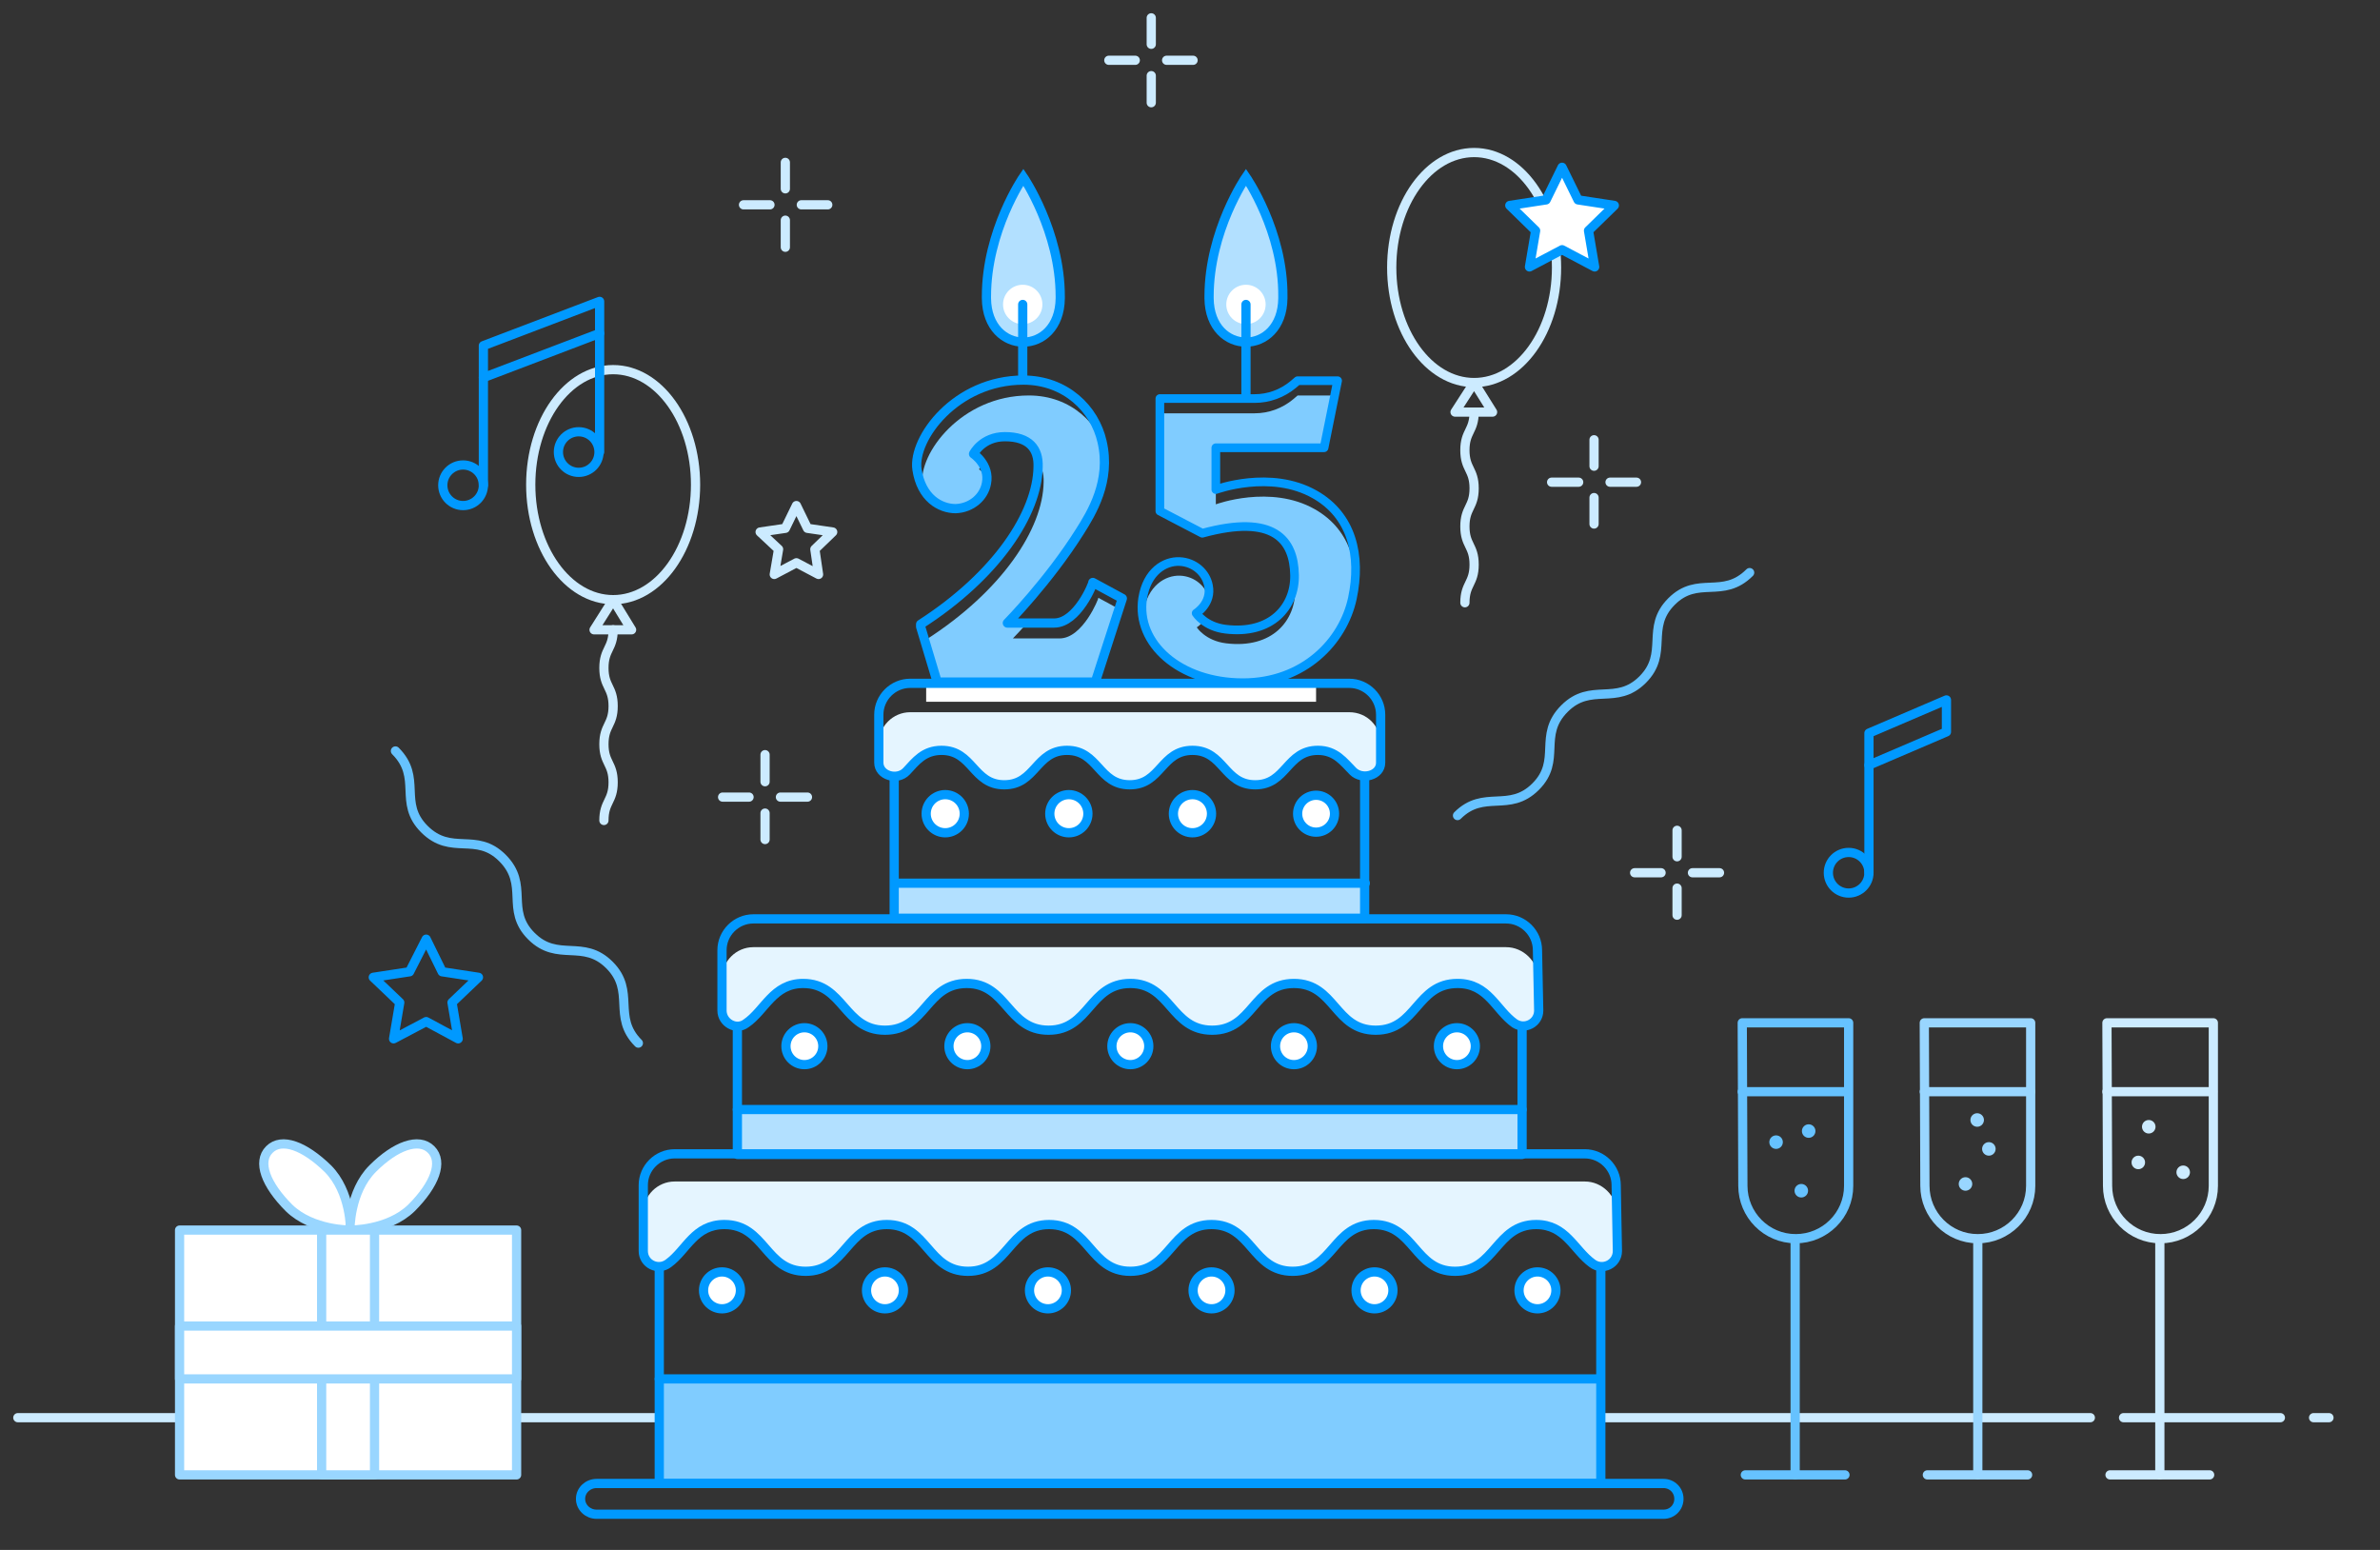 <?xml version="1.0" encoding="utf-8"?>
<!-- Generator: Adobe Illustrator 26.4.1, SVG Export Plug-In . SVG Version: 6.00 Build 0)  -->
<svg version="1.1" id="Laag_1" xmlns="http://www.w3.org/2000/svg" xmlns:xlink="http://www.w3.org/1999/xlink" x="0px" y="0px"
	 viewBox="0 0 387 252" style="enable-background:new 0 0 387 252;" xml:space="preserve">
<rect x="0" y="0" width="387" height="252" fill="#333333" stroke="none"/>
<style type="text/css">
	.st0{fill:none;stroke:#CCEBFF;stroke-width:1.5;stroke-linecap:round;stroke-linejoin:round;}
	.st1{fill:#FFFFFF;}
	.st2{fill:#80CCFF;}
	.st3{fill:#B2E0FF;}
	.st4{fill:none;stroke:#0099FF;stroke-width:1.5;stroke-linecap:round;stroke-linejoin:round;}
	.st5{fill:#E5F5FF;}
	.st6{fill:none;stroke:#66C2FF;stroke-width:1.5;stroke-linecap:round;stroke-linejoin:round;}
	.st7{fill:#FFFFFF;stroke:#0099FF;stroke-width:1.5;stroke-linecap:round;stroke-linejoin:round;}
	.st8{fill:#66C2FF;}
	.st9{fill:none;stroke:#99D6FF;stroke-width:1.5;stroke-linecap:round;stroke-linejoin:round;}
	.st10{fill:#99D6FF;}
	.st11{fill:#CCEBFF;}
	.st12{fill:#B2E0FF;stroke:#0099FF;stroke-width:1.5;stroke-miterlimit:10;}
	.st13{fill:#FFFFFF;stroke:#99D6FF;stroke-width:1.5;stroke-linecap:round;stroke-linejoin:round;}
	.st14{clip-path:url(#SVGID_00000022524935550207007540000006380246585344572077_);}
	.st15{fill:none;stroke:#0099FF;stroke-width:1.5;stroke-linecap:round;stroke-linejoin:round;stroke-miterlimit:10;}
	.st16{clip-path:url(#SVGID_00000125567394624688855350000003932220994167460021_);}
	.st17{fill:none;stroke:#0099FF;stroke-width:1.41;stroke-linecap:round;stroke-linejoin:round;stroke-miterlimit:10;}
</style>
<g>
	<line class="st0" x1="2.9" y1="230.5" x2="339.9" y2="230.5"/>
	<line class="st0" x1="345.3" y1="230.5" x2="370.8" y2="230.5"/>
	<line class="st0" x1="376.2" y1="230.5" x2="378.7" y2="230.5"/>
	<rect x="150.6" y="111.1" class="st1" width="63.4" height="3"/>
	<rect x="107.2" y="224.2" class="st2" width="153.1" height="17"/>
	<rect x="119.9" y="180.4" class="st3" width="127.1" height="7.2"/>
	<rect x="145.7" y="143.6" class="st3" width="76.3" height="5.1"/>
	<rect x="119.9" y="156.8" class="st4" width="127.6" height="30.9"/>
	<rect x="145.4" y="120.3" class="st4" width="76.5" height="29"/>
	<rect x="107.2" y="195.3" class="st4" width="153.1" height="45.9"/>
	<path class="st4" d="M97,241.2h173.5c1.4,0,2.5,1.1,2.5,2.5l0,0c0,1.4-1.1,2.5-2.5,2.5H97c-1.4,0-2.6-1.1-2.6-2.5l0,0
		C94.4,242.3,95.6,241.2,97,241.2z"/>
	<path class="st5" d="M257.7,192.1h-148c-2.8,0-5.1,2.3-5.1,5.1v6.2c0,2.1,2.4,3.3,4.1,2c3-2.2,4.2-6.3,9.1-6.3
		c6.6,0,6.6,7.6,13.2,7.6s6.6-7.6,13.2-7.6s6.6,7.6,13.2,7.6s6.6-7.6,13.2-7.6s6.6,7.6,13.2,7.6s6.6-7.6,13.2-7.6s6.6,7.6,13.2,7.6
		s6.6-7.6,13.2-7.6s6.6,7.6,13.2,7.6s6.6-7.6,13.2-7.6c4.8,0,6.1,4.1,9.1,6.3c1.7,1.3,4.1,0.1,4.1-2v-6.2
		C262.8,194.4,260.5,192.1,257.7,192.1L257.7,192.1z"/>
	<path class="st5" d="M244.9,154H122.5c-2.8,0-5.1,2.3-5.1,5.1v5.2c0,2,2.3,3.3,3.9,2.1c3.1-2.1,4.4-6.5,9.3-6.5
		c6.6,0,6.6,7.6,13.3,7.6s6.6-7.6,13.3-7.6s6.6,7.6,13.3,7.6s6.6-7.6,13.3-7.6s6.6,7.6,13.3,7.6s6.6-7.6,13.3-7.6s6.6,7.6,13.3,7.6
		s6.6-7.6,13.3-7.6c5,0,6.2,4.3,9.3,6.5c1.7,1.1,3.9-0.1,3.9-2.1v-5.2C250,156.3,247.7,154,244.9,154L244.9,154z"/>
	<path class="st5" d="M219.4,115.8H148c-2.8,0-5.1,2.3-5.1,5.1v3.1c0,2.1,3,3,4.5,1.4s2.8-3.4,5.7-3.4c5.1,0,5.1,5.6,10.2,5.6
		s5.1-5.6,10.2-5.6s5.1,5.6,10.2,5.6s5.1-5.6,10.2-5.6s5.1,5.6,10.2,5.6s5.1-5.6,10.2-5.6c2.9,0,4.2,1.9,5.7,3.4
		c1.5,1.6,4.5,0.6,4.5-1.4v-3.1C224.5,118.1,222.3,115.8,219.4,115.8L219.4,115.8z"/>
	<path class="st6" d="M284.5,93.1c-4.4,4.4-8.4,0.4-12.7,4.7s-0.4,8.4-4.7,12.7s-8.4,0.4-12.7,4.7c-4.4,4.4-0.4,8.4-4.7,12.7
		s-8.4,0.4-12.7,4.7"/>
	<path class="st6" d="M64.3,122.1c4.4,4.4,0.4,8.4,4.7,12.7c4.4,4.4,8.4,0.4,12.7,4.7c4.4,4.4,0.4,8.4,4.7,12.7s8.4,0.4,12.7,4.7
		s0.4,8.4,4.7,12.7"/>
	<circle class="st7" cx="130.8" cy="170.1" r="3"/>
	<g>
		<circle class="st7" cx="153.7" cy="132.3" r="3.1"/>
		<circle class="st7" cx="173.8" cy="132.3" r="3.1"/>
		<circle class="st7" cx="193.9" cy="132.3" r="3.1"/>
		<circle class="st7" cx="214" cy="132.3" r="3"/>
	</g>
	<circle class="st7" cx="236.9" cy="170.1" r="3"/>
	<g>
		<circle class="st7" cx="250" cy="209.8" r="3"/>
		<circle class="st7" cx="117.4" cy="209.8" r="3"/>
		<circle class="st7" cx="143.9" cy="209.8" r="3"/>
		<circle class="st7" cx="170.4" cy="209.8" r="3"/>
		<circle class="st7" cx="197" cy="209.8" r="3"/>
		<circle class="st7" cx="223.5" cy="209.8" r="3"/>
	</g>
	<circle class="st7" cx="210.4" cy="170.1" r="3"/>
	<circle class="st7" cx="183.8" cy="170.1" r="3"/>
	<circle class="st7" cx="157.3" cy="170.1" r="3"/>
	<line class="st4" x1="107.2" y1="224.2" x2="260.2" y2="224.2"/>
	<line class="st4" x1="119.9" y1="180.4" x2="247.5" y2="180.4"/>
	<line class="st4" x1="145.7" y1="143.6" x2="222" y2="143.6"/>
	<path class="st4" d="M262.8,192.7c0-2.8-2.3-5.1-5.1-5.1h-148c-2.8,0-5.1,2.3-5.1,5.1v10.7c0,2.1,2.4,3.3,4.1,2
		c3-2.2,4.2-6.3,9.1-6.3c6.6,0,6.6,7.6,13.2,7.6s6.6-7.6,13.2-7.6c6.6,0,6.6,7.6,13.2,7.6s6.6-7.6,13.2-7.6s6.6,7.6,13.2,7.6
		s6.6-7.6,13.2-7.6s6.6,7.6,13.2,7.6s6.6-7.6,13.2-7.6s6.6,7.6,13.2,7.6s6.6-7.6,13.2-7.6c4.8,0,6.1,4.1,9.1,6.3
		c1.7,1.3,4.1,0.1,4.1-2L262.8,192.7L262.8,192.7z"/>
	<path class="st4" d="M250,154.5c0-2.8-2.3-5.1-5.1-5.1H122.5c-2.8,0-5.1,2.3-5.1,5.1v9.8c0,2,2.3,3.3,3.9,2.1
		c3.1-2.1,4.4-6.5,9.3-6.5c6.6,0,6.6,7.6,13.3,7.6s6.6-7.6,13.3-7.6c6.6,0,6.6,7.6,13.3,7.6s6.6-7.6,13.3-7.6
		c6.6,0,6.6,7.6,13.3,7.6s6.6-7.6,13.3-7.6s6.6,7.6,13.3,7.6s6.6-7.6,13.3-7.6c5,0,6.2,4.3,9.3,6.5c1.7,1.1,3.9-0.1,3.9-2.1
		L250,154.5L250,154.5z"/>
	<path class="st4" d="M224.5,124v-7.8c0-2.8-2.3-5.1-5.1-5.1H148c-2.8,0-5.1,2.3-5.1,5.1v7.8c0,2.1,3,3,4.5,1.4s2.8-3.4,5.7-3.4
		c5.1,0,5.1,5.6,10.2,5.6s5.1-5.6,10.2-5.6c5.1,0,5.1,5.6,10.2,5.6c5.1,0,5.1-5.6,10.2-5.6s5.1,5.6,10.2,5.6s5.1-5.6,10.2-5.6
		c2.9,0,4.2,1.9,5.7,3.4S224.5,126.1,224.5,124L224.5,124z"/>
	<g>
		<line class="st6" x1="291.9" y1="201.5" x2="291.9" y2="239.8"/>
		<path class="st6" d="M283.3,166.3h17.3v26.5c0,4.8-3.9,8.6-8.6,8.6l0,0c-4.8,0-8.6-3.9-8.6-8.6L283.3,166.3L283.3,166.3z"/>
		<line class="st6" x1="283.8" y1="239.8" x2="300" y2="239.8"/>
		<line class="st6" x1="283.3" y1="177.5" x2="300.5" y2="177.5"/>
		<circle class="st8" cx="294.1" cy="183.9" r="1.1"/>
		<circle class="st8" cx="288.8" cy="185.7" r="1.1"/>
		<circle class="st8" cx="292.9" cy="193.6" r="1.1"/>
	</g>
	<g>
		<line class="st9" x1="321.6" y1="201.5" x2="321.6" y2="239.8"/>
		<path class="st9" d="M312.9,166.3h17.3v26.5c0,4.8-3.9,8.6-8.6,8.6l0,0c-4.8,0-8.6-3.9-8.6-8.6L312.9,166.3L312.9,166.3z"/>
		<line class="st9" x1="313.4" y1="239.8" x2="329.7" y2="239.8"/>
		<line class="st9" x1="312.9" y1="177.5" x2="330.2" y2="177.5"/>
		<circle class="st10" cx="321.5" cy="182.1" r="1.1"/>
		<circle class="st10" cx="323.4" cy="186.8" r="1.1"/>
		<circle class="st10" cx="319.6" cy="192.5" r="1.1"/>
	</g>
	<g>
		<line class="st0" x1="351.2" y1="201.5" x2="351.2" y2="239.8"/>
		<path class="st0" d="M342.6,166.3h17.3v26.5c0,4.8-3.9,8.6-8.6,8.6l0,0c-4.8,0-8.6-3.9-8.6-8.6L342.6,166.3L342.6,166.3z"/>
		<line class="st0" x1="343.1" y1="239.8" x2="359.3" y2="239.8"/>
		<line class="st0" x1="342.6" y1="177.5" x2="359.8" y2="177.5"/>
		<circle class="st11" cx="349.4" cy="183.2" r="1.1"/>
		<circle class="st11" cx="355" cy="190.6" r="1.1"/>
		<circle class="st11" cx="347.7" cy="189" r="1.1"/>
	</g>
	<g>
		<path class="st12" d="M172.4,48.2c0,0.1,0,0.2,0,0.3c-0.1,9.5-11.9,9.5-12,0c0-0.1,0-0.2,0-0.3c0-10.7,6-19.4,6-19.4
			S172.4,37.6,172.4,48.2L172.4,48.2z"/>
		<circle class="st1" cx="166.3" cy="49.5" r="3.2"/>
		<line class="st4" x1="166.3" y1="61.5" x2="166.3" y2="49.5"/>
	</g>
	<g>
		<path class="st12" d="M208.6,48.2c0,0.1,0,0.2,0,0.3c-0.1,9.5-11.9,9.5-12,0c0-0.1,0-0.2,0-0.3c0-10.7,6-19.4,6-19.4
			S208.7,37.6,208.6,48.2L208.6,48.2z"/>
		<circle class="st1" cx="202.6" cy="49.5" r="3.2"/>
		<line class="st4" x1="202.6" y1="64.6" x2="202.6" y2="49.5"/>
	</g>
	<g>
		<g>
			<line class="st0" x1="252.3" y1="78.4" x2="256.7" y2="78.4"/>
			<line class="st0" x1="261.8" y1="78.4" x2="266.1" y2="78.4"/>
		</g>
		<g>
			<line class="st0" x1="259.2" y1="85.2" x2="259.2" y2="80.9"/>
			<line class="st0" x1="259.2" y1="75.8" x2="259.2" y2="71.5"/>
		</g>
	</g>
	<g>
		<g>
			<line class="st0" x1="180.3" y1="9.8" x2="184.6" y2="9.8"/>
			<line class="st0" x1="189.7" y1="9.8" x2="194" y2="9.8"/>
		</g>
		<g>
			<line class="st0" x1="187.2" y1="16.7" x2="187.2" y2="12.3"/>
			<line class="st0" x1="187.2" y1="7.2" x2="187.2" y2="2.9"/>
		</g>
	</g>
	<g>
		<g>
			<line class="st0" x1="265.8" y1="141.9" x2="270.1" y2="141.9"/>
			<line class="st0" x1="275.2" y1="141.9" x2="279.6" y2="141.9"/>
		</g>
		<g>
			<line class="st0" x1="272.7" y1="148.8" x2="272.7" y2="144.4"/>
			<line class="st0" x1="272.7" y1="139.3" x2="272.7" y2="135"/>
		</g>
	</g>
	<g>
		<g>
			<line class="st0" x1="117.5" y1="129.6" x2="121.8" y2="129.6"/>
			<line class="st0" x1="126.9" y1="129.6" x2="131.3" y2="129.6"/>
		</g>
		<g>
			<line class="st0" x1="124.4" y1="136.5" x2="124.4" y2="132.2"/>
			<line class="st0" x1="124.4" y1="127.1" x2="124.4" y2="122.7"/>
		</g>
	</g>
	<g>
		<g>
			<line class="st0" x1="120.9" y1="33.3" x2="125.2" y2="33.3"/>
			<line class="st0" x1="130.3" y1="33.3" x2="134.6" y2="33.3"/>
		</g>
		<g>
			<line class="st0" x1="127.7" y1="40.2" x2="127.7" y2="35.8"/>
			<line class="st0" x1="127.7" y1="30.7" x2="127.7" y2="26.4"/>
		</g>
	</g>
	<polygon class="st0" points="129.5,82.2 131.3,85.9 135.4,86.5 132.5,89.3 133.1,93.4 129.5,91.5 125.9,93.4 126.6,89.3 
		123.6,86.5 127.7,85.9 	"/>
	<polygon class="st4" points="69.3,152.7 71.9,158 77.8,158.9 73.5,163 74.5,168.9 69.3,166.1 64,168.9 65,163 60.7,158.9 66.6,158 
			"/>
	<g>
		<polygon class="st4" points="316.5,119 303.9,124.4 303.9,119.2 316.5,113.8 		"/>
		<line class="st4" x1="303.9" y1="124.4" x2="303.9" y2="141.9"/>
		<circle class="st4" cx="300.6" cy="141.9" r="3.3"/>
	</g>
	<g>
		<path class="st13" d="M53.3,190c3.8,3.8,3.7,10,3.7,10s-6.2,0.1-10-3.6c-3.8-3.8-5.2-7.5-3.2-9.5S49.5,186.3,53.3,190L53.3,190z"
			/>
		<path class="st13" d="M60.6,190c-3.8,3.8-3.7,10-3.7,10s6.2,0.1,10-3.6c3.8-3.8,5.2-7.5,3.2-9.5S64.3,186.3,60.6,190L60.6,190z"/>
		<rect x="29.2" y="200" class="st13" width="54.8" height="39.8"/>
		<rect x="52.3" y="200" class="st13" width="8.6" height="39.8"/>
		<rect x="29.2" y="215.6" class="st13" width="54.8" height="8.6"/>
	</g>
	<g>
		<ellipse class="st0" cx="239.7" cy="43.5" rx="13.4" ry="18.7"/>
		<g>
			<path class="st0" d="M239.7,67c0,3.1-1.5,3.1-1.5,6.2s1.5,3.1,1.5,6.2s-1.5,3.1-1.5,6.2s1.5,3.1,1.5,6.2s-1.5,3.1-1.5,6.2"/>
			<polygon class="st0" points="239.7,62.2 236.6,67 242.7,67 			"/>
		</g>
	</g>
	<g>
		<ellipse class="st0" cx="99.7" cy="78.8" rx="13.4" ry="18.7"/>
		<g>
			<path class="st0" d="M99.7,102.4c0,3.1-1.5,3.1-1.5,6.2s1.5,3.1,1.5,6.2s-1.5,3.1-1.5,6.2s1.5,3.1,1.5,6.2s-1.5,3.1-1.5,6.2"/>
			<polygon class="st0" points="99.7,97.5 96.6,102.4 102.7,102.4 			"/>
		</g>
	</g>
	<g>
		<polygon class="st4" points="97.5,54.2 78.6,61.4 78.6,56.2 97.5,49 		"/>
		<line class="st4" x1="78.6" y1="61.4" x2="78.6" y2="78.9"/>
		<line class="st4" x1="97.5" y1="54.2" x2="97.5" y2="73.5"/>
		<circle class="st4" cx="75.3" cy="78.9" r="3.3"/>
		<circle class="st4" cx="94.1" cy="73.5" r="3.3"/>
	</g>
	<polygon class="st7" points="254,27.2 256.6,32.5 262.5,33.4 258.3,37.5 259.3,43.4 254,40.6 248.7,43.4 249.7,37.5 245.5,33.4 
		251.4,32.5 	"/>
	<g>
		<g>
			<g>
				<defs>
					<path id="SVGID_1_" d="M171.4,101.3h-7.6c0,0,6.7-6.8,11.8-14.9c1.9-3,5.1-8.2,3.6-14.6c-1.2-5.3-5.9-10-12.8-10
						c-11,0-18,9.5-17.3,14.5c0.7,4.7,3.8,6.4,6.3,6.4c2.6-0.1,4.6-1.9,5-4.1c0.6-3-2.1-4.8-2.1-4.8s1.4-2.8,5.1-2.8
						c4,0,5.5,2,5.4,4.9c-0.1,7.6-6.8,17.7-19.1,25.6v0.4l2.7,9h25.7l4.4-13.6l-4.8-2.6C177.8,94.8,175.2,101.3,171.4,101.3
						L171.4,101.3z"/>
				</defs>
				<clipPath id="SVGID_00000078753879389464058830000009762450444675521419_">
					<use xlink:href="#SVGID_1_"  style="overflow:visible;"/>
				</clipPath>
				<g style="clip-path:url(#SVGID_00000078753879389464058830000009762450444675521419_);">
					<path class="st2" d="M172.3,103.8h-7.6c0,0,6.7-6.8,11.8-14.9c1.9-3,5.1-8.2,3.6-14.6c-1.2-5.3-5.9-10-12.8-10
						c-11,0-18,9.5-17.3,14.5c0.7,4.7,3.8,6.4,6.3,6.4c2.6-0.1,4.6-1.9,5-4.1c0.6-3-2.1-4.8-2.1-4.8s1.4-2.8,5.1-2.8
						c4,0,5.5,2,5.4,4.9c-0.1,7.6-6.8,17.7-19.1,25.6v0.4l2.7,9H179l4.4-13.6l-4.8-2.6C178.7,97.2,176.1,103.8,172.3,103.8
						L172.3,103.8z"/>
				</g>
			</g>
		</g>
		<path class="st15" d="M171.4,101.3h-7.6c0,0,6.7-6.8,11.8-14.9c1.9-3,5.1-8.2,3.6-14.6c-1.2-5.3-5.9-10-12.8-10
			c-11,0-18,9.5-17.3,14.5c0.7,4.7,3.8,6.4,6.3,6.4c2.6-0.1,4.6-1.9,5-4.1c0.6-3-2.1-4.8-2.1-4.8s1.4-2.8,5.1-2.8c4,0,5.5,2,5.4,4.9
			c-0.1,7.6-6.8,17.7-19.1,25.6v0.4l2.7,9h25.7l4.4-13.6l-4.8-2.6C177.8,94.8,175.2,101.3,171.4,101.3L171.4,101.3z"/>
	</g>
	<g>
		<g>
			<g>
				<defs>
					<path id="SVGID_00000109726613549157996670000017802458923103562379_" d="M215.3,72.8h-17.6v6.8c0,0,8.9-3.3,16.1,0.8
						c6,3.4,7.6,9.9,6.1,16.9S212,111,202.1,111c-10.3,0-17.4-6.4-16.3-13.7c0.7-4.4,3.6-6.1,6-6s4.3,1.8,4.7,3.9
						c0.6,2.9-2,4.5-2,4.5s1.4,2.2,4.8,2.6c7.5,0.9,11.3-3.7,11.2-8.8c-0.1-5.7-3.3-10-15-6.8l-6.9-3.6V64.8H204
						c2.3,0,4.5-0.8,6.3-2.3l0.7-0.6h6.5L215.3,72.8L215.3,72.8z"/>
				</defs>
				<clipPath id="SVGID_00000001650854956181166870000002098482590716658355_">
					<use xlink:href="#SVGID_00000109726613549157996670000017802458923103562379_"  style="overflow:visible;"/>
				</clipPath>
				<g style="clip-path:url(#SVGID_00000001650854956181166870000002098482590716658355_);">
					<path class="st2" d="M215.3,75.2h-17.6V82c0,0,8.9-3.3,16.1,0.8c6,3.4,7.6,9.9,6.1,16.9s-7.9,13.6-17.7,13.6
						c-10.3,0-17.4-6.4-16.3-13.7c0.7-4.4,3.6-6.1,6-6s4.3,1.8,4.7,3.9c0.6,2.9-2,4.5-2,4.5s1.4,2.2,4.8,2.6
						c7.5,0.9,11.3-3.7,11.2-8.8c-0.1-5.7-3.3-10-15-6.8l-6.9-3.6V67.2H204c2.3,0,4.5-0.8,6.3-2.3l0.7-0.6h6.5L215.3,75.2
						L215.3,75.2z"/>
				</g>
			</g>
		</g>
		<path class="st17" d="M215.3,72.8h-17.6v6.8c0,0,8.9-3.3,16.1,0.8c6,3.4,7.6,9.9,6.1,16.9S212,111,202.1,111
			c-10.3,0-17.4-6.4-16.3-13.7c0.7-4.4,3.6-6.1,6-6s4.3,1.8,4.7,3.9c0.6,2.9-2,4.5-2,4.5s1.4,2.2,4.8,2.6c7.5,0.9,11.3-3.7,11.2-8.8
			c-0.1-5.7-3.3-10-15-6.8l-6.9-3.6V64.8H204c2.3,0,4.5-0.8,6.3-2.3l0.7-0.6h6.5L215.3,72.8L215.3,72.8z"/>
	</g>
</g>
</svg>
